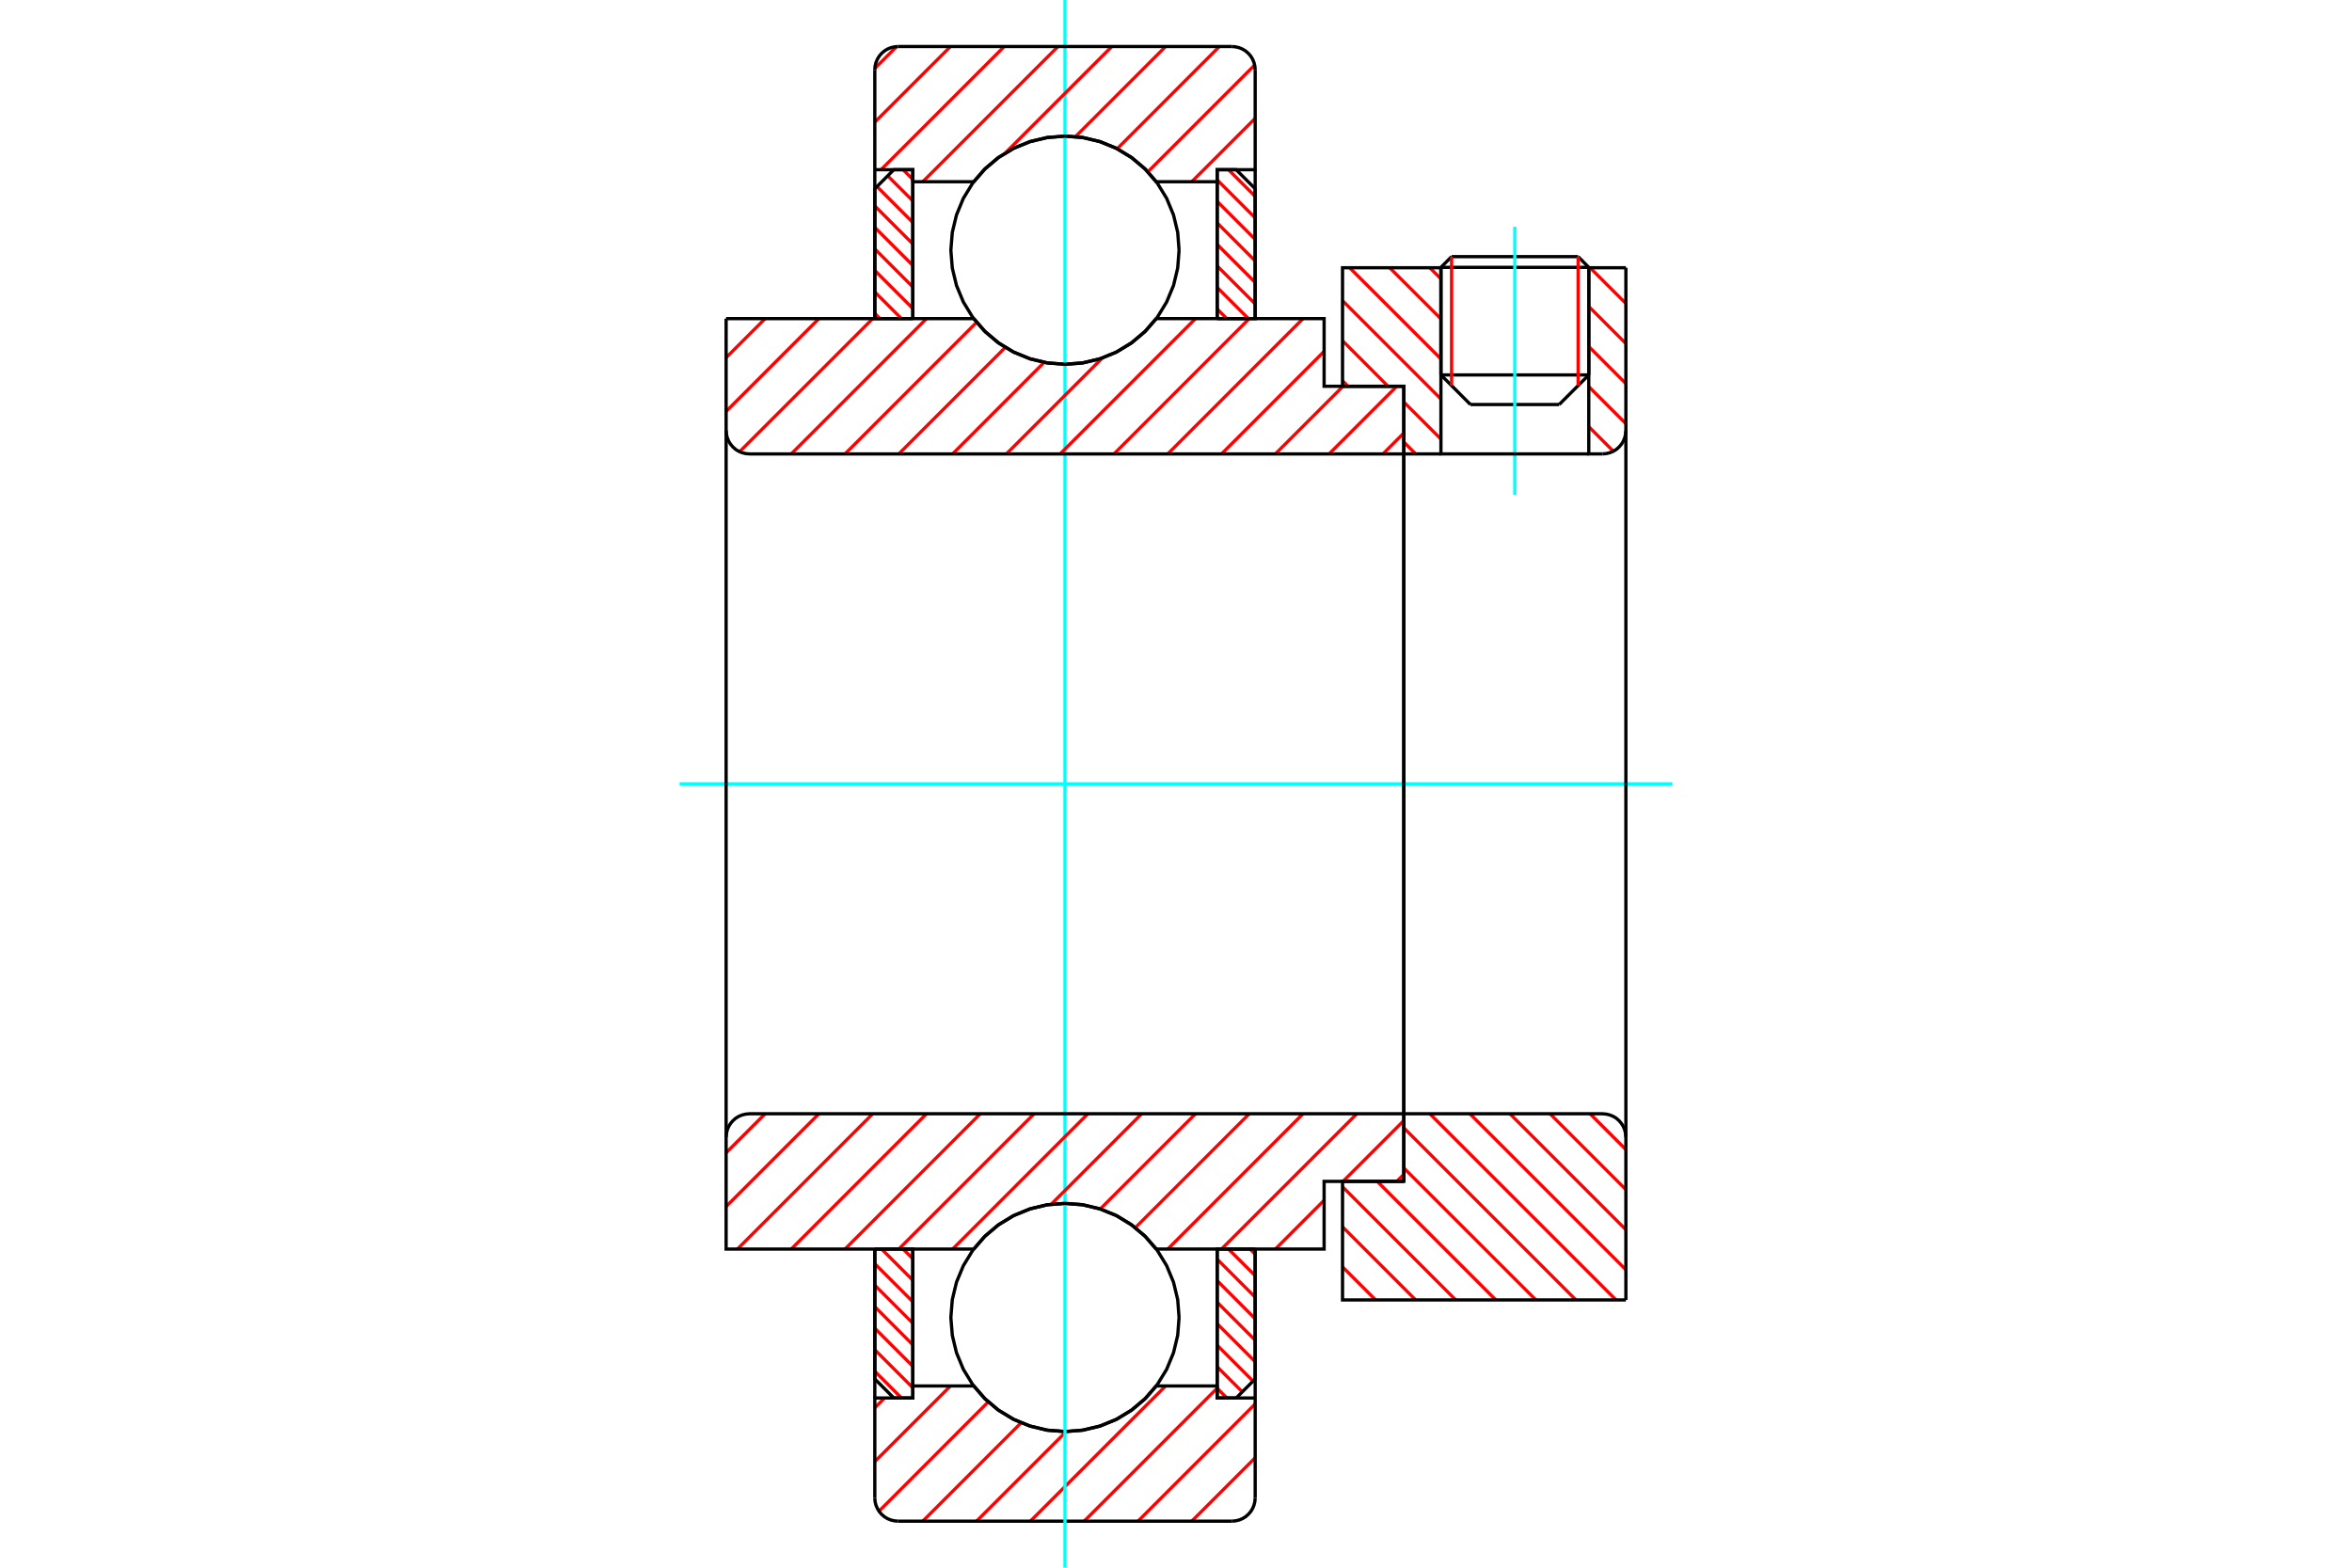 <?xml version="1.0" standalone="no"?>
<!DOCTYPE svg PUBLIC "-//W3C//DTD SVG 1.1//EN"
	"http://www.w3.org/Graphics/SVG/1.1/DTD/svg11.dtd">
<svg xmlns="http://www.w3.org/2000/svg" height="100%" width="100%" viewBox="0 0 36000 24000">
	<rect x="-1800" y="-1200" width="39600" height="26400" style="fill:#FFF"/>
	<g style="fill:none; fill-rule:evenodd" transform="matrix(1 0 0 1 0 0)">
		<g style="fill:none; stroke:#000; stroke-width:50; shape-rendering:geometricPrecision">
			<line x1="24318" y1="4093" x2="22055" y2="4093"/>
			<line x1="22218" y1="3929" x2="24155" y2="3929"/>
			<line x1="22055" y1="5740" x2="24318" y2="5740"/>
			<line x1="23865" y1="6193" x2="22507" y2="6193"/>
			<line x1="22218" y1="3929" x2="22055" y2="4093"/>
			<line x1="24318" y1="4093" x2="24155" y2="3929"/>
			<line x1="23865" y1="6193" x2="24318" y2="5740"/>
			<line x1="22055" y1="5740" x2="22507" y2="6193"/>
			<line x1="22055" y1="4093" x2="22055" y2="5740"/>
			<line x1="24318" y1="5740" x2="24318" y2="4093"/>
		</g>
		<g style="fill:none; stroke:#0FF; stroke-width:50; shape-rendering:geometricPrecision">
			<line x1="23186" y1="7576" x2="23186" y2="3472"/>
		</g>
		<g style="fill:none; stroke:#F00; stroke-width:50; shape-rendering:geometricPrecision">
			<line x1="24155" y1="3929" x2="24155" y2="5903"/>
			<line x1="22218" y1="5903" x2="22218" y2="3929"/>
			<line x1="13390" y1="20993" x2="13798" y2="21402"/>
			<line x1="13390" y1="20664" x2="13972" y2="21246"/>
			<line x1="13390" y1="20335" x2="13972" y2="20917"/>
			<line x1="13390" y1="20005" x2="13972" y2="20588"/>
			<line x1="13390" y1="19676" x2="13972" y2="20258"/>
			<line x1="13390" y1="19347" x2="13972" y2="19929"/>
			<line x1="13494" y1="19122" x2="13972" y2="19600"/>
			<line x1="13823" y1="19122" x2="13972" y2="19270"/>
		</g>
		<g style="fill:none; stroke:#000; stroke-width:50; shape-rendering:geometricPrecision">
			<polyline points="13390,19122 13390,21111 13681,21402 13972,21402 13972,19122 13390,19122"/>
		</g>
		<g style="fill:none; stroke:#0FF; stroke-width:50; shape-rendering:geometricPrecision">
			<line x1="10402" y1="12000" x2="25598" y2="12000"/>
		</g>
		<g style="fill:none; stroke:#F00; stroke-width:50; shape-rendering:geometricPrecision">
			<line x1="13390" y1="4799" x2="13469" y2="4878"/>
			<line x1="13390" y1="4470" x2="13798" y2="4878"/>
			<line x1="13390" y1="4141" x2="13972" y2="4723"/>
			<line x1="13390" y1="3811" x2="13972" y2="4394"/>
			<line x1="13390" y1="3482" x2="13972" y2="4064"/>
			<line x1="13390" y1="3153" x2="13972" y2="3735"/>
			<line x1="13423" y1="2856" x2="13972" y2="3406"/>
			<line x1="13587" y1="2692" x2="13972" y2="3076"/>
			<line x1="13823" y1="2598" x2="13972" y2="2747"/>
		</g>
		<g style="fill:none; stroke:#000; stroke-width:50; shape-rendering:geometricPrecision">
			<polyline points="13972,4878 13972,2598 13681,2598 13390,2889 13390,4878 13972,4878"/>
		</g>
		<g style="fill:none; stroke:#F00; stroke-width:50; shape-rendering:geometricPrecision">
			<line x1="19133" y1="19122" x2="19212" y2="19201"/>
			<line x1="18803" y1="19122" x2="19212" y2="19530"/>
			<line x1="18630" y1="19277" x2="19212" y2="19859"/>
			<line x1="18630" y1="19606" x2="19212" y2="20189"/>
			<line x1="18630" y1="19936" x2="19212" y2="20518"/>
			<line x1="18630" y1="20265" x2="19212" y2="20847"/>
			<line x1="18630" y1="20594" x2="19179" y2="21144"/>
			<line x1="18630" y1="20924" x2="19014" y2="21308"/>
			<line x1="18630" y1="21253" x2="18778" y2="21402"/>
		</g>
		<g style="fill:none; stroke:#000; stroke-width:50; shape-rendering:geometricPrecision">
			<polyline points="19212,19122 19212,21111 18921,21402 18630,21402 18630,19122 19212,19122"/>
		</g>
		<g style="fill:none; stroke:#F00; stroke-width:50; shape-rendering:geometricPrecision">
			<line x1="18803" y1="2598" x2="19212" y2="3007"/>
			<line x1="18630" y1="2754" x2="19212" y2="3336"/>
			<line x1="18630" y1="3083" x2="19212" y2="3665"/>
			<line x1="18630" y1="3412" x2="19212" y2="3995"/>
			<line x1="18630" y1="3742" x2="19212" y2="4324"/>
			<line x1="18630" y1="4071" x2="19212" y2="4653"/>
			<line x1="18630" y1="4400" x2="19108" y2="4878"/>
			<line x1="18630" y1="4730" x2="18778" y2="4878"/>
		</g>
		<g style="fill:none; stroke:#000; stroke-width:50; shape-rendering:geometricPrecision">
			<polyline points="18630,4878 18630,2598 18921,2598 19212,2889 19212,4878 18630,4878"/>
			<polyline points="18047,3830 18026,3557 17962,3291 17857,3037 17714,2804 17536,2595 17327,2417 17094,2274 16841,2169 16574,2105 16301,2084 16028,2105 15761,2169 15508,2274 15274,2417 15066,2595 14888,2804 14745,3037 14640,3291 14576,3557 14554,3830 14576,4104 14640,4370 14745,4623 14888,4857 15066,5065 15274,5243 15508,5387 15761,5492 16028,5556 16301,5577 16574,5556 16841,5492 17094,5387 17327,5243 17536,5065 17714,4857 17857,4623 17962,4370 18026,4104 18047,3830"/>
			<polyline points="18047,20170 18026,19896 17962,19630 17857,19377 17714,19143 17536,18935 17327,18757 17094,18613 16841,18508 16574,18444 16301,18423 16028,18444 15761,18508 15508,18613 15274,18757 15066,18935 14888,19143 14745,19377 14640,19630 14576,19896 14554,20170 14576,20443 14640,20709 14745,20963 14888,21196 15066,21405 15274,21583 15508,21726 15761,21831 16028,21895 16301,21916 16574,21895 16841,21831 17094,21726 17327,21583 17536,21405 17714,21196 17857,20963 17962,20709 18026,20443 18047,20170"/>
		</g>
		<g style="fill:none; stroke:#F00; stroke-width:50; shape-rendering:geometricPrecision">
			<line x1="24338" y1="17051" x2="24886" y2="17599"/>
			<line x1="23725" y1="17051" x2="24886" y2="18212"/>
			<line x1="23111" y1="17051" x2="24886" y2="18826"/>
			<line x1="22498" y1="17051" x2="24886" y2="19439"/>
			<line x1="21885" y1="17051" x2="24735" y2="19901"/>
			<line x1="21487" y1="17267" x2="24121" y2="19901"/>
			<line x1="21487" y1="17881" x2="23508" y2="19901"/>
			<line x1="21080" y1="18086" x2="22895" y2="19901"/>
			<line x1="20549" y1="18169" x2="22281" y2="19901"/>
			<line x1="20549" y1="18782" x2="21668" y2="19901"/>
			<line x1="20549" y1="19395" x2="21055" y2="19901"/>
		</g>
		<g style="fill:none; stroke:#000; stroke-width:50; shape-rendering:geometricPrecision">
			<line x1="24886" y1="12000" x2="24886" y2="19901"/>
			<polyline points="24886,17408 24881,17352 24868,17298 24847,17246 24817,17198 24781,17156 24739,17119 24691,17090 24639,17069 24585,17056 24529,17051 21487,17051 21487,12000"/>
			<polyline points="21487,17051 21487,18086 20549,18086 20549,19901 24886,19901"/>
		</g>
		<g style="fill:none; stroke:#F00; stroke-width:50; shape-rendering:geometricPrecision">
			<line x1="24338" y1="4099" x2="24886" y2="4646"/>
			<line x1="24318" y1="4692" x2="24886" y2="5260"/>
			<line x1="24318" y1="5305" x2="24886" y2="5873"/>
			<line x1="24318" y1="5919" x2="24886" y2="6486"/>
			<line x1="21885" y1="4099" x2="22055" y2="4269"/>
			<line x1="24318" y1="6532" x2="24694" y2="6908"/>
			<line x1="21271" y1="4099" x2="22055" y2="4882"/>
			<line x1="20658" y1="4099" x2="22055" y2="5495"/>
			<line x1="20549" y1="4603" x2="22055" y2="6109"/>
			<line x1="20549" y1="5216" x2="21246" y2="5914"/>
			<line x1="21487" y1="6155" x2="22055" y2="6722"/>
			<line x1="20549" y1="5829" x2="20633" y2="5914"/>
			<line x1="21487" y1="6768" x2="21668" y2="6949"/>
		</g>
		<g style="fill:none; stroke:#000; stroke-width:50; shape-rendering:geometricPrecision">
			<line x1="24886" y1="12000" x2="24886" y2="4099"/>
			<polyline points="24529,6949 24585,6944 24639,6931 24691,6910 24739,6881 24781,6844 24817,6802 24847,6754 24868,6702 24881,6648 24886,6592"/>
			<polyline points="24529,6949 24318,6949 24318,4099"/>
			<polyline points="24318,6949 22055,6949 22055,4099"/>
			<polyline points="22055,6949 21487,6949 21487,12000"/>
			<polyline points="21487,6949 21487,5914 20549,5914 20549,4099 22055,4099"/>
			<line x1="24318" y1="4099" x2="24886" y2="4099"/>
		</g>
		<g style="fill:none; stroke:#F00; stroke-width:50; shape-rendering:geometricPrecision">
			<line x1="19212" y1="22317" x2="18241" y2="23288"/>
			<line x1="19212" y1="21493" x2="17418" y2="23288"/>
			<line x1="18630" y1="21252" x2="16594" y2="23288"/>
			<line x1="17841" y1="21218" x2="15771" y2="23288"/>
			<line x1="16319" y1="21916" x2="14947" y2="23288"/>
			<line x1="15630" y1="21781" x2="14124" y2="23288"/>
			<line x1="15126" y1="21462" x2="13454" y2="23135"/>
			<line x1="14548" y1="21218" x2="13390" y2="22375"/>
			<line x1="13540" y1="21402" x2="13390" y2="21552"/>
		</g>
		<g style="fill:none; stroke:#000; stroke-width:50; shape-rendering:geometricPrecision">
			<polyline points="19212,19122 19212,21402 19212,22931"/>
			<polyline points="18855,23288 18911,23283 18966,23270 19017,23249 19065,23220 19107,23183 19144,23141 19173,23093 19194,23041 19207,22987 19212,22931"/>
			<line x1="18855" y1="23288" x2="13746" y2="23288"/>
			<polyline points="13390,22931 13394,22987 13407,23041 13429,23093 13458,23141 13494,23183 13537,23220 13584,23249 13636,23270 13691,23283 13746,23288"/>
			<polyline points="13390,22931 13390,21402 13972,21402 13972,21218 13972,19122"/>
			<polyline points="13972,21218 14904,21218 15082,21420 15289,21593 15520,21732 15770,21833 16032,21895 16301,21916 16570,21895 16832,21833 17082,21732 17313,21593 17520,21420 17698,21218 18630,21218 18630,19122"/>
			<polyline points="18630,21218 18630,21402 19212,21402"/>
			<line x1="13390" y1="21402" x2="13390" y2="19122"/>
		</g>
		<g style="fill:none; stroke:#0FF; stroke-width:50; shape-rendering:geometricPrecision">
			<line x1="16301" y1="24000" x2="16301" y2="0"/>
		</g>
		<g style="fill:none; stroke:#F00; stroke-width:50; shape-rendering:geometricPrecision">
			<line x1="19212" y1="1811" x2="18241" y2="2782"/>
			<line x1="19204" y1="996" x2="17569" y2="2631"/>
			<line x1="18664" y1="712" x2="17099" y2="2278"/>
			<line x1="17841" y1="712" x2="16461" y2="2092"/>
			<line x1="17018" y1="712" x2="15387" y2="2343"/>
			<line x1="16194" y1="712" x2="14124" y2="2782"/>
			<line x1="15371" y1="712" x2="13485" y2="2598"/>
			<line x1="14548" y1="712" x2="13390" y2="1870"/>
			<line x1="13724" y1="713" x2="13391" y2="1046"/>
		</g>
		<g style="fill:none; stroke:#000; stroke-width:50; shape-rendering:geometricPrecision">
			<polyline points="13390,4878 13390,2598 13390,1069"/>
			<polyline points="13746,712 13691,717 13636,730 13584,751 13537,780 13494,817 13458,859 13429,907 13407,959 13394,1013 13390,1069"/>
			<line x1="13746" y1="712" x2="18855" y2="712"/>
			<polyline points="19212,1069 19207,1013 19194,959 19173,907 19144,859 19107,817 19065,780 19017,751 18966,730 18911,717 18855,712"/>
			<polyline points="19212,1069 19212,2598 18630,2598 18630,2782 18630,4878"/>
			<polyline points="18630,2782 17698,2782 17520,2580 17313,2407 17082,2268 16832,2167 16570,2105 16301,2084 16032,2105 15770,2167 15520,2268 15289,2407 15082,2580 14904,2782 13972,2782 13972,4878"/>
			<polyline points="13972,2782 13972,2598 13390,2598"/>
			<line x1="19212" y1="2598" x2="19212" y2="4878"/>
		</g>
		<g style="fill:none; stroke:#F00; stroke-width:50; shape-rendering:geometricPrecision">
			<line x1="21487" y1="17979" x2="21379" y2="18086"/>
			<line x1="21487" y1="17155" x2="20556" y2="18086"/>
			<line x1="20267" y1="18375" x2="19521" y2="19122"/>
			<line x1="20768" y1="17051" x2="18697" y2="19122"/>
			<line x1="19944" y1="17051" x2="17874" y2="19122"/>
			<line x1="19121" y1="17051" x2="17377" y2="18795"/>
			<line x1="18298" y1="17051" x2="16840" y2="18509"/>
			<line x1="17474" y1="17051" x2="16089" y2="18437"/>
			<line x1="16651" y1="17051" x2="14581" y2="19122"/>
			<line x1="15828" y1="17051" x2="13757" y2="19122"/>
			<line x1="15004" y1="17051" x2="12934" y2="19122"/>
			<line x1="14181" y1="17051" x2="12111" y2="19122"/>
			<line x1="13358" y1="17051" x2="11287" y2="19122"/>
			<line x1="12534" y1="17051" x2="11114" y2="18471"/>
			<line x1="11711" y1="17051" x2="11114" y2="17648"/>
		</g>
		<g style="fill:none; stroke:#000; stroke-width:50; shape-rendering:geometricPrecision">
			<line x1="21487" y1="12000" x2="21487" y2="18086"/>
			<polyline points="21487,17051 11471,17051 11415,17056 11361,17069 11309,17090 11261,17119 11219,17156 11183,17198 11153,17246 11132,17298 11119,17352 11114,17408 11114,19122 11697,19122 14904,19122"/>
			<polyline points="17698,19122 17520,18919 17313,18746 17082,18607 16832,18506 16570,18444 16301,18423 16032,18444 15770,18506 15520,18607 15289,18746 15082,18919 14904,19122"/>
			<polyline points="17698,19122 20267,19122 20267,18086 21487,18086"/>
			<line x1="11114" y1="12000" x2="11114" y2="17408"/>
		</g>
		<g style="fill:none; stroke:#F00; stroke-width:50; shape-rendering:geometricPrecision">
			<line x1="21487" y1="6629" x2="21168" y2="6949"/>
			<line x1="21379" y1="5914" x2="20344" y2="6949"/>
			<line x1="20556" y1="5914" x2="19521" y2="6949"/>
			<line x1="20267" y1="5379" x2="18697" y2="6949"/>
			<line x1="19944" y1="4878" x2="17874" y2="6949"/>
			<line x1="19121" y1="4878" x2="17051" y2="6949"/>
			<line x1="18298" y1="4878" x2="16227" y2="6949"/>
			<line x1="16872" y1="5481" x2="15404" y2="6949"/>
			<line x1="15982" y1="5547" x2="14581" y2="6949"/>
			<line x1="15387" y1="5319" x2="13757" y2="6949"/>
			<line x1="14948" y1="4934" x2="12934" y2="6949"/>
			<line x1="14181" y1="4878" x2="12111" y2="6949"/>
			<line x1="13358" y1="4878" x2="11321" y2="6915"/>
			<line x1="12534" y1="4878" x2="11114" y2="6298"/>
			<line x1="11711" y1="4878" x2="11114" y2="5475"/>
		</g>
		<g style="fill:none; stroke:#000; stroke-width:50; shape-rendering:geometricPrecision">
			<line x1="11114" y1="12000" x2="11114" y2="4878"/>
			<polyline points="11114,6592 11119,6648 11132,6702 11153,6754 11183,6802 11219,6844 11261,6881 11309,6910 11361,6931 11415,6944 11471,6949 21487,6949 21487,5914 20267,5914 20267,4878 17698,4878"/>
			<polyline points="14904,4878 15082,5081 15289,5254 15520,5393 15770,5494 16032,5556 16301,5577 16570,5556 16832,5494 17082,5393 17313,5254 17520,5081 17698,4878"/>
			<polyline points="14904,4878 11697,4878 11114,4878"/>
			<line x1="21487" y1="12000" x2="21487" y2="6949"/>
		</g>
	</g>
</svg>
